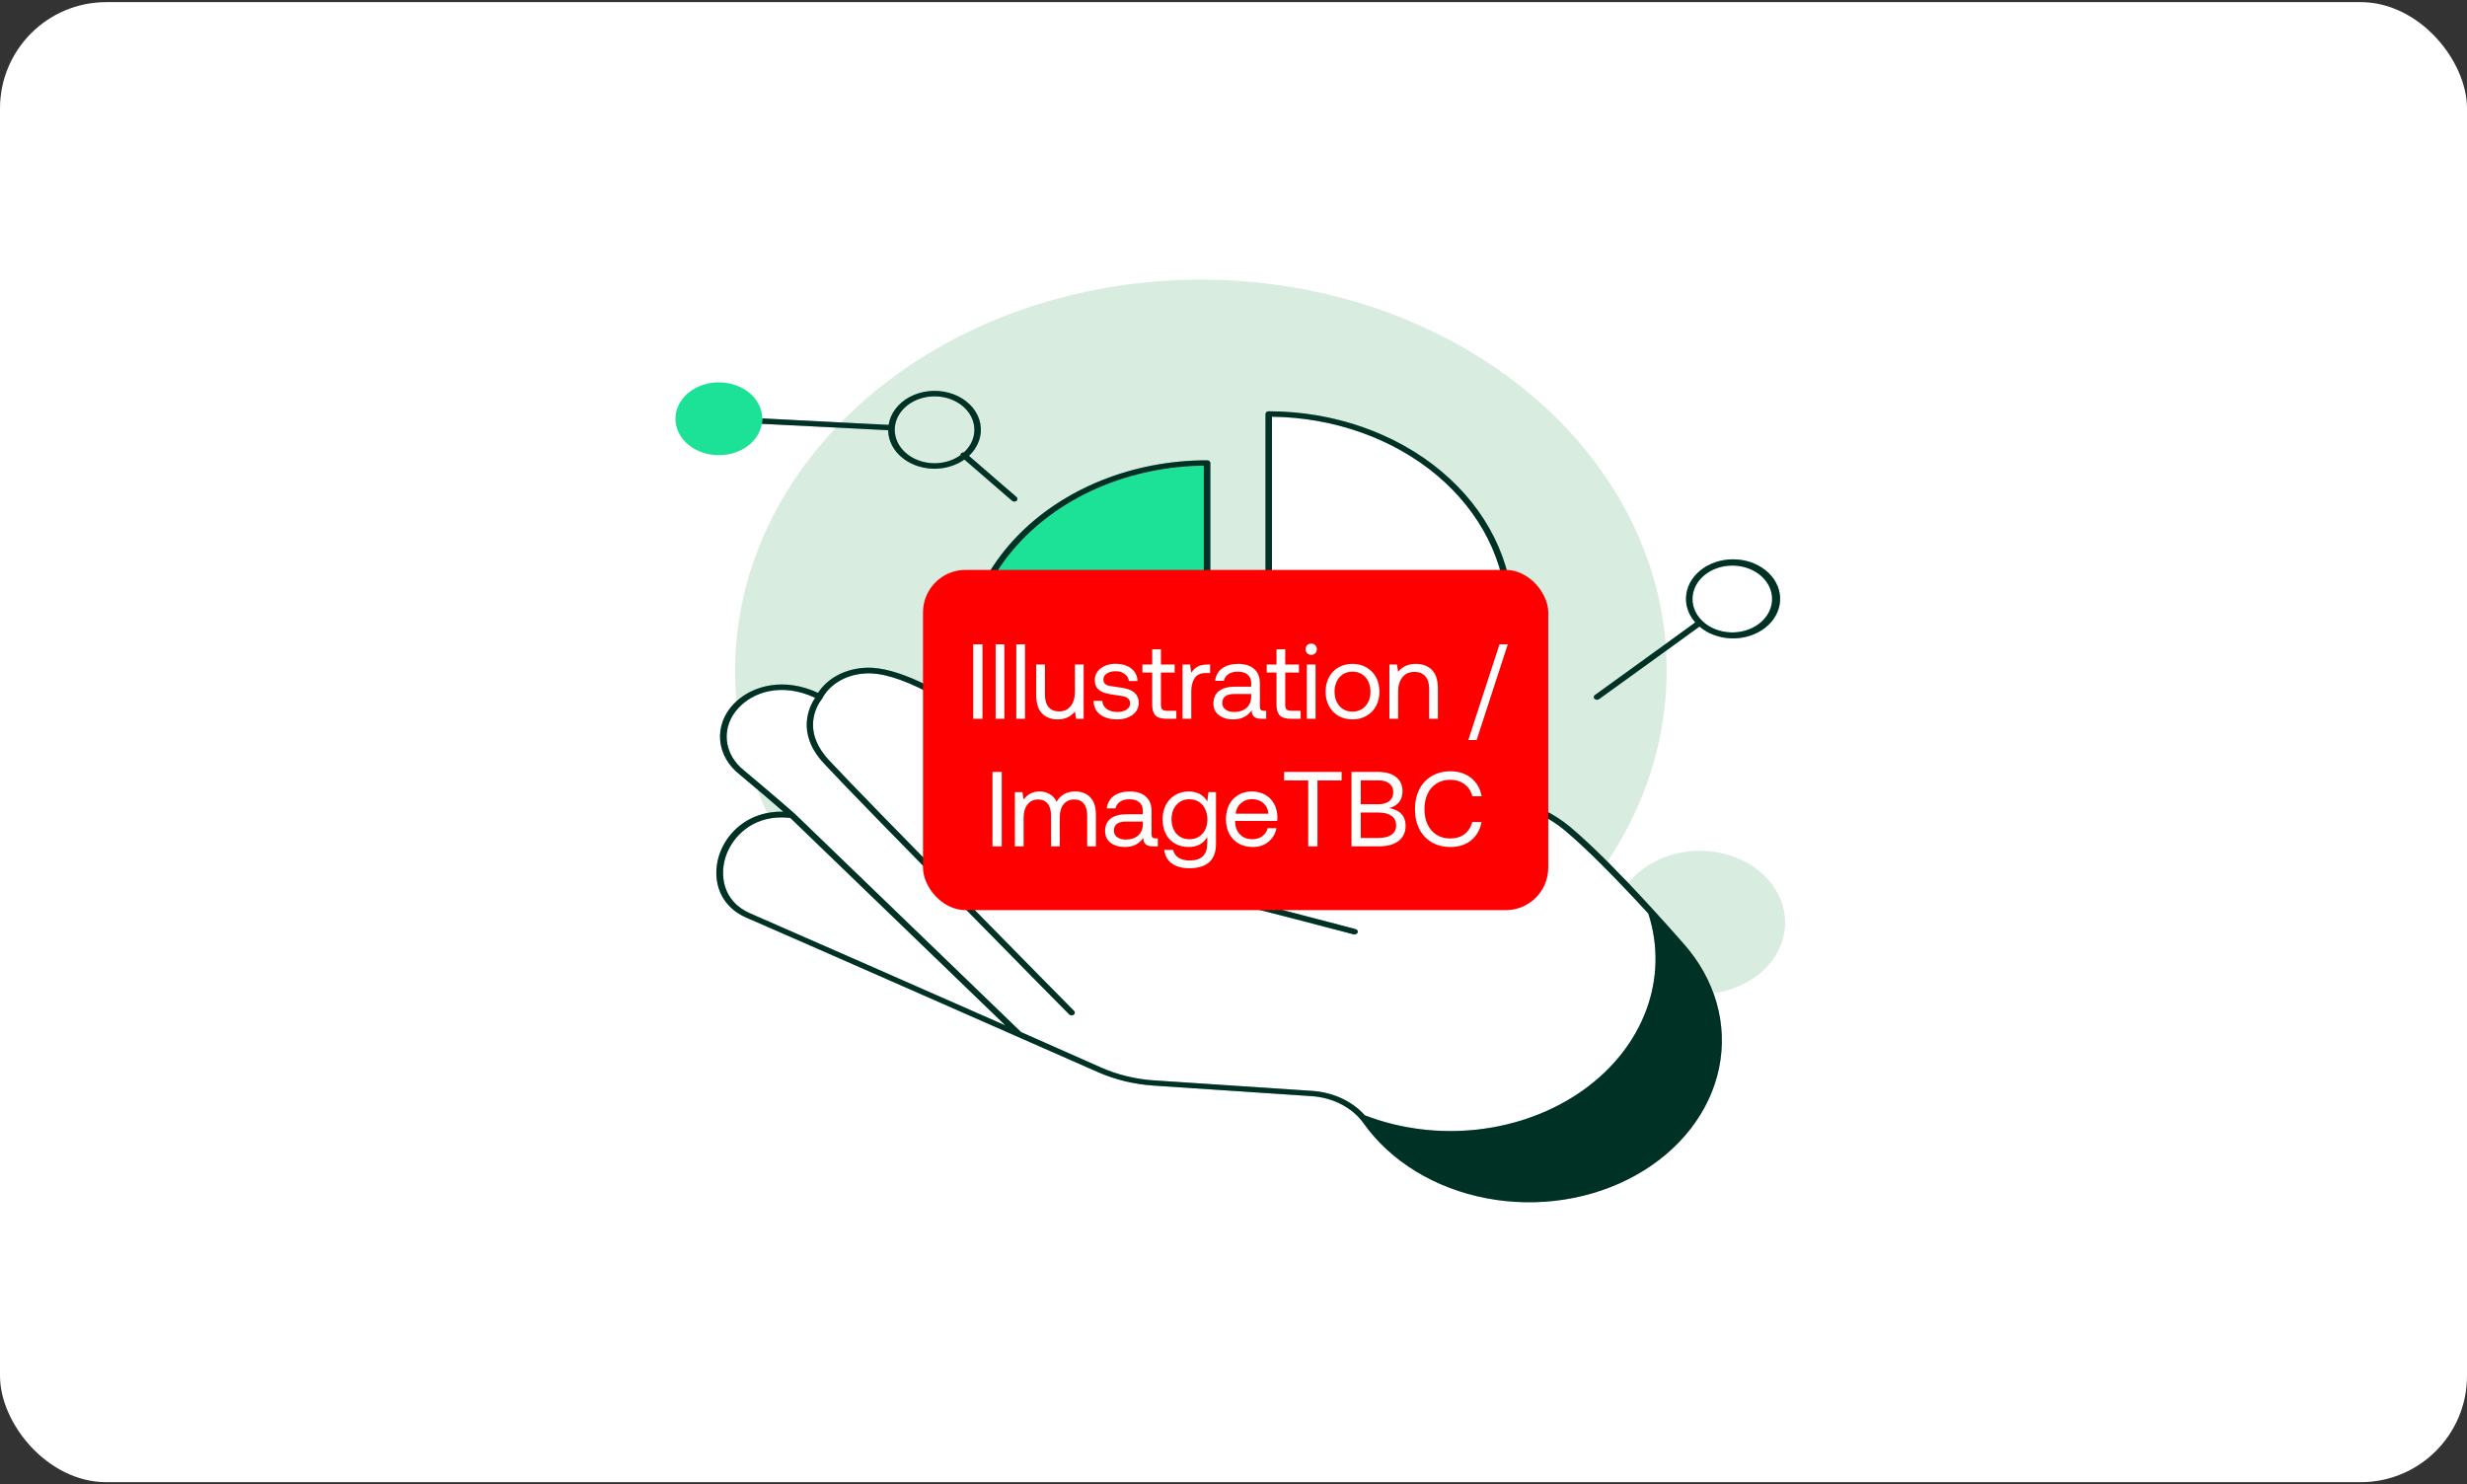 <?xml version="1.0" encoding="UTF-8"?> <svg xmlns="http://www.w3.org/2000/svg" width="580" height="349" viewBox="0 0 580 349" fill="none"><rect x="0" y="0" width="580" height="349" fill="#333333" stroke="none"/><rect y="0.5" width="580" height="348" rx="25" fill="white"></rect><path d="M419.688 216.907C419.692 213.277 418.3 209.743 415.72 206.831C413.139 203.918 409.509 201.783 405.367 200.743C401.226 199.703 396.795 199.813 392.734 201.058C388.674 202.302 385.2 204.614 382.83 207.65C386.747 211.766 391.105 216.531 395.903 221.946C399 225.443 401.36 229.36 402.881 233.526C407.573 232.877 411.837 230.849 414.915 227.806C417.993 224.762 419.684 220.9 419.688 216.907Z" fill="#D8ECE0"></path><path d="M210.752 103.374C211.208 104.623 212.028 105.757 213.137 106.673C214.246 107.589 215.61 108.259 217.105 108.622C218.6 108.984 220.179 109.028 221.699 108.749C223.219 108.47 224.633 107.877 225.812 107.024C225.802 106.933 225.816 106.841 225.854 106.755C225.891 106.668 225.952 106.59 226.03 106.526C226.11 106.464 226.206 106.416 226.31 106.388C226.414 106.359 226.524 106.35 226.633 106.36C227.161 105.871 227.616 105.328 227.985 104.745C228.702 103.602 229.073 102.329 229.065 101.038C229.057 99.747 228.67 98.478 227.938 97.342C227.207 96.206 226.154 95.239 224.872 94.526C223.59 93.813 222.118 93.377 220.588 93.255C219.057 93.133 217.514 93.33 216.095 93.828C214.676 94.326 213.426 95.109 212.454 96.11C211.481 97.11 210.818 98.296 210.521 99.563C210.224 100.83 210.303 102.139 210.752 103.374Z" fill="#D8ECE0"></path><path d="M192.344 162.944C193.386 161.321 194.887 159.939 196.715 158.918C198.544 157.898 200.643 157.271 202.828 157.092C209.286 156.411 218.521 160.848 227.663 166.777C225.831 159.733 225.904 152.433 227.875 145.416C229.847 138.398 233.667 131.841 239.055 126.227C244.444 120.613 251.262 116.085 259.01 112.976C266.757 109.868 275.236 108.257 283.823 108.264C283.922 108.264 284.021 108.281 284.113 108.313C284.205 108.345 284.289 108.392 284.359 108.451C284.43 108.51 284.486 108.58 284.524 108.658C284.562 108.735 284.582 108.818 284.582 108.902V155.878H340.523C340.725 155.878 340.918 155.945 341.06 156.065C341.203 156.185 341.283 156.347 341.283 156.516C341.294 167.353 336.936 177.875 328.917 186.366C330.924 186.139 333.077 185.947 335.303 185.842C349.863 185.152 361.604 188.148 369.154 194.48C371.661 196.593 374.594 199.318 377.912 202.619C387.959 187.504 392.734 170.319 391.692 153.031L375.967 164.385C375.825 164.48 375.649 164.532 375.468 164.533C375.314 164.531 375.164 164.49 375.039 164.416C374.914 164.341 374.818 164.236 374.765 164.115C374.712 163.994 374.704 163.862 374.742 163.737C374.781 163.612 374.863 163.5 374.979 163.415L391.619 151.389C390.109 133.019 382.068 115.453 368.536 100.963C355.005 86.474 336.606 75.728 315.721 70.117C294.836 64.506 272.427 64.288 251.393 69.492C230.359 74.696 211.669 85.081 197.742 99.304L208.984 99.871C209.144 98.791 209.535 97.743 210.139 96.78C210.808 95.719 211.72 94.779 212.823 94.014C213.925 93.25 215.196 92.675 216.563 92.322C217.93 91.97 219.366 91.847 220.79 91.961C222.213 92.075 223.597 92.423 224.86 92.985C226.123 93.548 227.242 94.314 228.153 95.239C229.063 96.165 229.749 97.232 230.168 98.38C230.588 99.528 230.734 100.734 230.598 101.93C230.463 103.125 230.048 104.286 229.379 105.347C228.968 106 228.462 106.608 227.871 107.155L239.072 116.849C239.202 116.968 239.274 117.124 239.274 117.286C239.274 117.447 239.202 117.603 239.072 117.722C238.929 117.838 238.739 117.903 238.541 117.906C238.438 117.905 238.336 117.886 238.241 117.852C238.147 117.817 238.061 117.767 237.99 117.705L226.799 108.028C224.824 109.416 222.333 110.179 219.759 110.186C217.984 110.186 216.236 109.817 214.673 109.111C212.941 108.34 211.49 107.191 210.472 105.784C209.454 104.378 208.908 102.766 208.891 101.12L196.588 100.492C179.344 118.713 170.973 141.75 173.167 164.952C177.233 161.171 184.44 159.276 192.344 162.944ZM297.519 97.339C297.519 97.17 297.599 97.007 297.742 96.888C297.884 96.768 298.077 96.701 298.279 96.701C313.515 96.713 328.123 101.8 338.897 110.846C349.672 119.892 355.733 132.159 355.749 144.953C355.749 145.122 355.669 145.284 355.527 145.404C355.384 145.523 355.191 145.59 354.99 145.59H298.279C298.077 145.59 297.884 145.523 297.742 145.404C297.599 145.284 297.519 145.122 297.519 144.953V97.339Z" fill="#D8ECE0"></path><path d="M177.982 185.528C178.71 187.443 179.514 189.339 180.395 191.213C181.657 190.96 182.955 190.851 184.253 190.89C182.849 189.711 180.603 187.781 177.982 185.528Z" fill="#D8ECE0"></path><path d="M229.565 168.035C242.888 176.969 255.565 188.558 258.841 191.615C260.589 188.995 266.891 181.799 281.794 183.502C297.498 185.301 313.577 188.375 315.563 188.742C319.214 187.825 322.936 187.119 326.701 186.628C334.981 178.344 339.59 167.907 339.743 157.092H283.801C283.6 157.092 283.407 157.025 283.265 156.906C283.122 156.786 283.042 156.624 283.042 156.455V109.504C274.59 109.601 266.274 111.305 258.719 114.487C251.164 117.67 244.565 122.248 239.419 127.879C234.273 133.51 230.713 140.047 229.006 146.999C227.3 153.951 227.491 161.137 229.565 168.018V168.035Z" fill="#1BE296"></path><path d="M299.037 97.976V144.315H354.22C354.005 132.082 348.122 120.4 337.819 111.748C327.517 103.097 313.605 98.157 299.037 97.976Z" fill="white"></path><path d="M298.278 145.591H354.989C355.191 145.591 355.384 145.523 355.526 145.404C355.668 145.284 355.748 145.122 355.748 144.953C355.732 132.159 349.671 119.892 338.897 110.846C328.122 101.8 313.514 96.713 298.278 96.701C298.076 96.701 297.883 96.769 297.741 96.888C297.599 97.008 297.519 97.17 297.519 97.339V144.953C297.519 145.037 297.538 145.12 297.576 145.197C297.615 145.274 297.67 145.345 297.741 145.404C297.811 145.463 297.895 145.51 297.987 145.542C298.079 145.574 298.178 145.591 298.278 145.591ZM299.037 97.977C313.605 98.157 327.517 103.097 337.819 111.748C348.122 120.4 354.005 132.082 354.219 144.316H299.037V97.977Z" fill="#004C3A"></path><path d="M298.278 145.591H354.989C355.191 145.591 355.384 145.523 355.526 145.404C355.668 145.284 355.748 145.122 355.748 144.953C355.732 132.159 349.671 119.892 338.897 110.846C328.122 101.8 313.514 96.713 298.278 96.701C298.076 96.701 297.883 96.769 297.741 96.888C297.599 97.008 297.519 97.17 297.519 97.339V144.953C297.519 145.037 297.538 145.12 297.576 145.197C297.615 145.274 297.67 145.345 297.741 145.404C297.811 145.463 297.895 145.51 297.987 145.542C298.079 145.574 298.178 145.591 298.278 145.591ZM299.037 97.977C313.605 98.157 327.517 103.097 337.819 111.748C348.122 120.4 354.005 132.082 354.219 144.316H299.037V97.977Z" fill="black" fill-opacity="0.2"></path><path d="M298.278 145.591H354.989C355.191 145.591 355.384 145.523 355.526 145.404C355.668 145.284 355.748 145.122 355.748 144.953C355.732 132.159 349.671 119.892 338.897 110.846C328.122 101.8 313.514 96.713 298.278 96.701C298.076 96.701 297.883 96.769 297.741 96.888C297.599 97.008 297.519 97.17 297.519 97.339V144.953C297.519 145.037 297.538 145.12 297.576 145.197C297.615 145.274 297.67 145.345 297.741 145.404C297.811 145.463 297.895 145.51 297.987 145.542C298.079 145.574 298.178 145.591 298.278 145.591ZM299.037 97.977C313.605 98.157 327.517 103.097 337.819 111.748C348.122 120.4 354.005 132.082 354.219 144.316H299.037V97.977Z" fill="black" fill-opacity="0.2"></path><path d="M176.266 214.68C183.775 217.929 213.623 231.064 236.368 241.072L185.803 192.288C185.113 192.206 184.419 192.162 183.723 192.157C176.734 192.157 172.449 196.593 170.837 200.724C168.986 205.51 169.891 211.92 176.266 214.68Z" fill="white"></path><path d="M370.288 257.692C377.932 252.806 383.664 246.113 386.748 238.473C389.831 230.833 390.125 222.593 387.593 214.811C379.543 206.025 373.033 199.493 368.062 195.353C350.517 180.62 316.176 189.886 315.833 189.982C315.7 190.012 315.561 190.012 315.428 189.982C315.251 189.982 298.216 186.602 281.586 184.742C264.957 182.882 260.027 192.323 259.746 192.925C259.254 193.982 259.037 195.115 259.11 196.248C259.184 197.381 259.546 198.487 260.172 199.493C263.625 204.898 274.545 207.353 281.076 208.863L282.231 209.125C290.634 211.056 318.496 218.4 318.776 218.479C318.966 218.531 319.123 218.643 319.215 218.792C319.306 218.941 319.324 219.114 319.265 219.274C319.218 219.403 319.123 219.516 318.994 219.596C318.865 219.676 318.708 219.719 318.548 219.719C318.472 219.728 318.395 219.728 318.319 219.719C318.038 219.64 290.239 212.304 281.835 210.383L280.681 210.121C273.911 208.584 262.596 206.016 258.841 200.121C258.155 199.017 257.745 197.808 257.634 196.566C257.523 195.324 257.714 194.076 258.196 192.899C254.692 189.633 218.957 156.734 203.076 158.402C201.017 158.565 199.044 159.178 197.355 160.18C195.665 161.182 194.318 162.539 193.446 164.114C193.451 164.134 193.451 164.155 193.446 164.175C193.44 164.21 193.422 164.244 193.394 164.271C193.155 164.551 187.757 170.917 194.891 178.681C202.411 186.864 252.091 237.238 252.611 237.745C252.728 237.874 252.783 238.036 252.763 238.198C252.744 238.36 252.653 238.51 252.508 238.618C252.37 238.713 252.197 238.765 252.019 238.766C251.907 238.766 251.797 238.745 251.696 238.704C251.595 238.663 251.506 238.604 251.436 238.531C250.937 238.024 201.225 187.633 193.695 179.432C187.133 172.297 190.409 166.035 191.72 164.096C183.608 160.306 176.983 162.935 173.738 166.428C171.7 168.583 170.704 171.303 170.949 174.047C171.193 176.791 172.661 179.356 175.059 181.231C181.424 186.532 186.779 191.213 186.831 191.266L240.069 242.679L258.851 250.949C262.722 252.664 266.969 253.695 271.331 253.98L308.543 256.478C310.978 256.641 313.342 257.24 315.479 258.234C317.615 259.228 319.474 260.595 320.929 262.242C328.874 265.317 337.665 266.518 346.36 265.717C355.056 264.915 363.327 262.141 370.288 257.692Z" fill="white"></path><path d="M382.862 207.65C381.121 205.833 379.475 204.145 377.922 202.584C374.604 199.283 371.682 196.558 369.165 194.445C361.615 188.113 349.914 185.117 335.313 185.807C333.077 185.912 330.935 186.104 328.927 186.331C336.935 177.836 341.282 167.315 341.262 156.481C341.262 156.312 341.182 156.15 341.039 156.03C340.897 155.911 340.704 155.843 340.503 155.843H284.561V108.867C284.561 108.698 284.481 108.536 284.338 108.416C284.196 108.296 284.003 108.229 283.802 108.229C275.215 108.223 266.736 109.833 258.989 112.941C251.242 116.05 244.423 120.578 239.034 126.192C233.646 131.806 229.826 138.363 227.854 145.381C225.883 152.398 225.81 159.698 227.642 166.743C218.5 160.813 209.265 156.376 202.807 157.057C200.622 157.236 198.523 157.863 196.695 158.884C194.866 159.904 193.365 161.286 192.323 162.909C184.419 159.241 177.212 161.162 173.146 164.882C172.886 165.109 172.646 165.354 172.418 165.598C170.157 168 169.051 171.026 169.318 174.079C169.586 177.132 171.208 179.99 173.863 182.087C175.288 183.266 176.65 184.419 177.919 185.493C180.582 187.746 182.828 189.676 184.159 190.855C182.862 190.816 181.564 190.925 180.301 191.178C174.508 192.349 170.858 196.418 169.36 200.296C167.28 205.536 168.32 212.68 175.517 215.78C186.125 220.365 241.401 244.714 258.093 252.067C262.153 253.858 266.604 254.94 271.176 255.246L308.398 257.735C310.882 257.905 313.282 258.571 315.398 259.677C317.515 260.783 319.286 262.297 320.566 264.093C323.71 268.529 327.895 272.382 332.868 275.416C337.841 278.451 343.498 280.604 349.493 281.744C355.488 282.885 361.697 282.989 367.742 282.051C373.786 281.113 379.541 279.151 384.654 276.286C389.768 273.421 394.134 269.712 397.486 265.385C400.839 261.058 403.108 256.204 404.155 251.117C405.203 246.031 405.006 240.818 403.579 235.797C402.151 230.776 399.522 226.052 395.852 221.911C391.095 216.508 386.765 211.754 382.862 207.65ZM308.595 256.504L271.353 254.032C266.99 253.747 262.743 252.716 258.873 251.002L240.07 242.679L186.759 191.24C186.707 191.187 181.351 186.506 174.987 181.205C172.589 179.33 171.121 176.764 170.876 174.021C170.632 171.277 171.628 168.556 173.666 166.402C176.911 162.909 183.535 160.289 191.647 164.07C190.337 166.009 187.061 172.271 193.623 179.406C201.153 187.606 250.823 237.998 251.364 238.504C251.434 238.578 251.523 238.637 251.624 238.678C251.724 238.719 251.835 238.74 251.947 238.74C252.125 238.739 252.297 238.687 252.435 238.592C252.58 238.484 252.672 238.334 252.691 238.172C252.71 238.01 252.656 237.848 252.539 237.718C252.03 237.212 202.338 186.838 194.819 178.655C187.685 170.891 193.082 164.524 193.322 164.245C193.349 164.218 193.367 164.184 193.373 164.149C193.378 164.129 193.378 164.108 193.373 164.088C194.245 162.512 195.593 161.156 197.283 160.154C198.972 159.152 200.945 158.539 203.004 158.376C218.916 156.708 254.651 189.606 258.124 192.873C257.642 194.05 257.451 195.298 257.561 196.54C257.672 197.781 258.083 198.991 258.769 200.095C262.534 205.99 273.849 208.558 280.609 210.095L281.763 210.357C290.083 212.278 317.966 219.614 318.247 219.693C318.323 219.701 318.399 219.701 318.475 219.693C318.636 219.693 318.792 219.65 318.921 219.57C319.051 219.489 319.146 219.376 319.193 219.247C319.252 219.088 319.234 218.915 319.142 218.766C319.051 218.617 318.894 218.505 318.704 218.453C318.423 218.374 290.562 211.029 282.158 209.099L281.004 208.837C274.473 207.353 263.553 204.872 260.1 199.466C259.474 198.461 259.111 197.354 259.038 196.221C258.964 195.089 259.181 193.955 259.673 192.899C259.965 192.296 264.946 182.812 281.513 184.716C298.081 186.62 315.178 189.956 315.355 189.956C315.488 189.986 315.628 189.986 315.761 189.956C316.104 189.86 350.445 180.594 367.99 195.327C372.919 199.466 379.43 205.999 387.521 214.785C389.938 222.217 389.78 230.074 387.065 237.434C384.35 244.793 379.191 251.349 372.194 256.332C365.196 261.315 356.65 264.518 347.561 265.565C338.471 266.612 329.214 265.459 320.878 262.242C319.427 260.607 317.579 259.25 315.456 258.261C313.333 257.272 310.984 256.673 308.564 256.504H308.595ZM170.847 200.759C172.459 196.628 176.744 192.191 183.733 192.191C184.429 192.197 185.123 192.241 185.813 192.323L236.378 241.107C213.633 231.099 183.785 217.964 176.276 214.715C169.89 211.92 168.986 205.51 170.847 200.759ZM283.022 109.504V156.481C283.022 156.65 283.102 156.812 283.244 156.932C283.386 157.051 283.58 157.118 283.781 157.118H339.723C339.561 167.913 334.961 178.329 326.702 186.602C322.936 187.093 319.214 187.799 315.563 188.716C313.577 188.331 297.498 185.222 281.794 183.476C266.891 181.729 260.589 189.013 258.842 191.589C255.597 188.576 242.888 176.987 229.566 168.009C227.491 161.128 227.3 153.942 229.007 146.99C230.713 140.038 234.273 133.501 239.419 127.87C244.566 122.24 251.164 117.661 258.719 114.479C266.275 111.296 274.591 109.592 283.043 109.496L283.022 109.504Z" fill="#004C3A"></path><path d="M382.862 207.65C381.121 205.833 379.475 204.145 377.922 202.584C374.604 199.283 371.682 196.558 369.165 194.445C361.615 188.113 349.914 185.117 335.313 185.807C333.077 185.912 330.935 186.104 328.927 186.331C336.935 177.836 341.282 167.315 341.262 156.481C341.262 156.312 341.182 156.15 341.039 156.03C340.897 155.911 340.704 155.843 340.503 155.843H284.561V108.867C284.561 108.698 284.481 108.536 284.338 108.416C284.196 108.296 284.003 108.229 283.802 108.229C275.215 108.223 266.736 109.833 258.989 112.941C251.242 116.05 244.423 120.578 239.034 126.192C233.646 131.806 229.826 138.363 227.854 145.381C225.883 152.398 225.81 159.698 227.642 166.743C218.5 160.813 209.265 156.376 202.807 157.057C200.622 157.236 198.523 157.863 196.695 158.884C194.866 159.904 193.365 161.286 192.323 162.909C184.419 159.241 177.212 161.162 173.146 164.882C172.886 165.109 172.646 165.354 172.418 165.598C170.157 168 169.051 171.026 169.318 174.079C169.586 177.132 171.208 179.99 173.863 182.087C175.288 183.266 176.65 184.419 177.919 185.493C180.582 187.746 182.828 189.676 184.159 190.855C182.862 190.816 181.564 190.925 180.301 191.178C174.508 192.349 170.858 196.418 169.36 200.296C167.28 205.536 168.32 212.68 175.517 215.78C186.125 220.365 241.401 244.714 258.093 252.067C262.153 253.858 266.604 254.94 271.176 255.246L308.398 257.735C310.882 257.905 313.282 258.571 315.398 259.677C317.515 260.783 319.286 262.297 320.566 264.093C323.71 268.529 327.895 272.382 332.868 275.416C337.841 278.451 343.498 280.604 349.493 281.744C355.488 282.885 361.697 282.989 367.742 282.051C373.786 281.113 379.541 279.151 384.654 276.286C389.768 273.421 394.134 269.712 397.486 265.385C400.839 261.058 403.108 256.204 404.155 251.117C405.203 246.031 405.006 240.818 403.579 235.797C402.151 230.776 399.522 226.052 395.852 221.911C391.095 216.508 386.765 211.754 382.862 207.65ZM308.595 256.504L271.353 254.032C266.99 253.747 262.743 252.716 258.873 251.002L240.07 242.679L186.759 191.24C186.707 191.187 181.351 186.506 174.987 181.205C172.589 179.33 171.121 176.764 170.876 174.021C170.632 171.277 171.628 168.556 173.666 166.402C176.911 162.909 183.535 160.289 191.647 164.07C190.337 166.009 187.061 172.271 193.623 179.406C201.153 187.606 250.823 237.998 251.364 238.504C251.434 238.578 251.523 238.637 251.624 238.678C251.724 238.719 251.835 238.74 251.947 238.74C252.125 238.739 252.297 238.687 252.435 238.592C252.58 238.484 252.672 238.334 252.691 238.172C252.71 238.01 252.656 237.848 252.539 237.718C252.03 237.212 202.338 186.838 194.819 178.655C187.685 170.891 193.082 164.524 193.322 164.245C193.349 164.218 193.367 164.184 193.373 164.149C193.378 164.129 193.378 164.108 193.373 164.088C194.245 162.512 195.593 161.156 197.283 160.154C198.972 159.152 200.945 158.539 203.004 158.376C218.916 156.708 254.651 189.606 258.124 192.873C257.642 194.05 257.451 195.298 257.561 196.54C257.672 197.781 258.083 198.991 258.769 200.095C262.534 205.99 273.849 208.558 280.609 210.095L281.763 210.357C290.083 212.278 317.966 219.614 318.247 219.693C318.323 219.701 318.399 219.701 318.475 219.693C318.636 219.693 318.792 219.65 318.921 219.57C319.051 219.489 319.146 219.376 319.193 219.247C319.252 219.088 319.234 218.915 319.142 218.766C319.051 218.617 318.894 218.505 318.704 218.453C318.423 218.374 290.562 211.029 282.158 209.099L281.004 208.837C274.473 207.353 263.553 204.872 260.1 199.466C259.474 198.461 259.111 197.354 259.038 196.221C258.964 195.089 259.181 193.955 259.673 192.899C259.965 192.296 264.946 182.812 281.513 184.716C298.081 186.62 315.178 189.956 315.355 189.956C315.488 189.986 315.628 189.986 315.761 189.956C316.104 189.86 350.445 180.594 367.99 195.327C372.919 199.466 379.43 205.999 387.521 214.785C389.938 222.217 389.78 230.074 387.065 237.434C384.35 244.793 379.191 251.349 372.194 256.332C365.196 261.315 356.65 264.518 347.561 265.565C338.471 266.612 329.214 265.459 320.878 262.242C319.427 260.607 317.579 259.25 315.456 258.261C313.333 257.272 310.984 256.673 308.564 256.504H308.595ZM170.847 200.759C172.459 196.628 176.744 192.191 183.733 192.191C184.429 192.197 185.123 192.241 185.813 192.323L236.378 241.107C213.633 231.099 183.785 217.964 176.276 214.715C169.89 211.92 168.986 205.51 170.847 200.759ZM283.022 109.504V156.481C283.022 156.65 283.102 156.812 283.244 156.932C283.386 157.051 283.58 157.118 283.781 157.118H339.723C339.561 167.913 334.961 178.329 326.702 186.602C322.936 187.093 319.214 187.799 315.563 188.716C313.577 188.331 297.498 185.222 281.794 183.476C266.891 181.729 260.589 189.013 258.842 191.589C255.597 188.576 242.888 176.987 229.566 168.009C227.491 161.128 227.3 153.942 229.007 146.99C230.713 140.038 234.273 133.501 239.419 127.87C244.566 122.24 251.164 117.661 258.719 114.479C266.275 111.296 274.591 109.592 283.043 109.496L283.022 109.504Z" fill="black" fill-opacity="0.2"></path><path d="M382.862 207.65C381.121 205.833 379.475 204.145 377.922 202.584C374.604 199.283 371.682 196.558 369.165 194.445C361.615 188.113 349.914 185.117 335.313 185.807C333.077 185.912 330.935 186.104 328.927 186.331C336.935 177.836 341.282 167.315 341.262 156.481C341.262 156.312 341.182 156.15 341.039 156.03C340.897 155.911 340.704 155.843 340.503 155.843H284.561V108.867C284.561 108.698 284.481 108.536 284.338 108.416C284.196 108.296 284.003 108.229 283.802 108.229C275.215 108.223 266.736 109.833 258.989 112.941C251.242 116.05 244.423 120.578 239.034 126.192C233.646 131.806 229.826 138.363 227.854 145.381C225.883 152.398 225.81 159.698 227.642 166.743C218.5 160.813 209.265 156.376 202.807 157.057C200.622 157.236 198.523 157.863 196.695 158.884C194.866 159.904 193.365 161.286 192.323 162.909C184.419 159.241 177.212 161.162 173.146 164.882C172.886 165.109 172.646 165.354 172.418 165.598C170.157 168 169.051 171.026 169.318 174.079C169.586 177.132 171.208 179.99 173.863 182.087C175.288 183.266 176.65 184.419 177.919 185.493C180.582 187.746 182.828 189.676 184.159 190.855C182.862 190.816 181.564 190.925 180.301 191.178C174.508 192.349 170.858 196.418 169.36 200.296C167.28 205.536 168.32 212.68 175.517 215.78C186.125 220.365 241.401 244.714 258.093 252.067C262.153 253.858 266.604 254.94 271.176 255.246L308.398 257.735C310.882 257.905 313.282 258.571 315.398 259.677C317.515 260.783 319.286 262.297 320.566 264.093C323.71 268.529 327.895 272.382 332.868 275.416C337.841 278.451 343.498 280.604 349.493 281.744C355.488 282.885 361.697 282.989 367.742 282.051C373.786 281.113 379.541 279.151 384.654 276.286C389.768 273.421 394.134 269.712 397.486 265.385C400.839 261.058 403.108 256.204 404.155 251.117C405.203 246.031 405.006 240.818 403.579 235.797C402.151 230.776 399.522 226.052 395.852 221.911C391.095 216.508 386.765 211.754 382.862 207.65ZM308.595 256.504L271.353 254.032C266.99 253.747 262.743 252.716 258.873 251.002L240.07 242.679L186.759 191.24C186.707 191.187 181.351 186.506 174.987 181.205C172.589 179.33 171.121 176.764 170.876 174.021C170.632 171.277 171.628 168.556 173.666 166.402C176.911 162.909 183.535 160.289 191.647 164.07C190.337 166.009 187.061 172.271 193.623 179.406C201.153 187.606 250.823 237.998 251.364 238.504C251.434 238.578 251.523 238.637 251.624 238.678C251.724 238.719 251.835 238.74 251.947 238.74C252.125 238.739 252.297 238.687 252.435 238.592C252.58 238.484 252.672 238.334 252.691 238.172C252.71 238.01 252.656 237.848 252.539 237.718C252.03 237.212 202.338 186.838 194.819 178.655C187.685 170.891 193.082 164.524 193.322 164.245C193.349 164.218 193.367 164.184 193.373 164.149C193.378 164.129 193.378 164.108 193.373 164.088C194.245 162.512 195.593 161.156 197.283 160.154C198.972 159.152 200.945 158.539 203.004 158.376C218.916 156.708 254.651 189.606 258.124 192.873C257.642 194.05 257.451 195.298 257.561 196.54C257.672 197.781 258.083 198.991 258.769 200.095C262.534 205.99 273.849 208.558 280.609 210.095L281.763 210.357C290.083 212.278 317.966 219.614 318.247 219.693C318.323 219.701 318.399 219.701 318.475 219.693C318.636 219.693 318.792 219.65 318.921 219.57C319.051 219.489 319.146 219.376 319.193 219.247C319.252 219.088 319.234 218.915 319.142 218.766C319.051 218.617 318.894 218.505 318.704 218.453C318.423 218.374 290.562 211.029 282.158 209.099L281.004 208.837C274.473 207.353 263.553 204.872 260.1 199.466C259.474 198.461 259.111 197.354 259.038 196.221C258.964 195.089 259.181 193.955 259.673 192.899C259.965 192.296 264.946 182.812 281.513 184.716C298.081 186.62 315.178 189.956 315.355 189.956C315.488 189.986 315.628 189.986 315.761 189.956C316.104 189.86 350.445 180.594 367.99 195.327C372.919 199.466 379.43 205.999 387.521 214.785C389.938 222.217 389.78 230.074 387.065 237.434C384.35 244.793 379.191 251.349 372.194 256.332C365.196 261.315 356.65 264.518 347.561 265.565C338.471 266.612 329.214 265.459 320.878 262.242C319.427 260.607 317.579 259.25 315.456 258.261C313.333 257.272 310.984 256.673 308.564 256.504H308.595ZM170.847 200.759C172.459 196.628 176.744 192.191 183.733 192.191C184.429 192.197 185.123 192.241 185.813 192.323L236.378 241.107C213.633 231.099 183.785 217.964 176.276 214.715C169.89 211.92 168.986 205.51 170.847 200.759ZM283.022 109.504V156.481C283.022 156.65 283.102 156.812 283.244 156.932C283.386 157.051 283.58 157.118 283.781 157.118H339.723C339.561 167.913 334.961 178.329 326.702 186.602C322.936 187.093 319.214 187.799 315.563 188.716C313.577 188.331 297.498 185.222 281.794 183.476C266.891 181.729 260.589 189.013 258.842 191.589C255.597 188.576 242.888 176.987 229.566 168.009C227.491 161.128 227.3 153.942 229.007 146.99C230.713 140.038 234.273 133.501 239.419 127.87C244.566 122.24 251.164 117.661 258.719 114.479C266.275 111.296 274.591 109.592 283.043 109.496L283.022 109.504Z" fill="black" fill-opacity="0.2"></path><path d="M374.874 164.315C374.946 164.383 375.034 164.438 375.132 164.476C375.231 164.514 375.338 164.533 375.447 164.533C375.628 164.532 375.804 164.48 375.946 164.385L391.671 153.031L399.554 147.32C401.564 149.038 404.292 150.034 407.16 150.096C410.028 150.159 412.812 149.284 414.927 147.655C417.041 146.027 418.319 143.772 418.492 141.367C418.665 138.963 417.719 136.595 415.854 134.765C413.988 132.935 411.349 131.784 408.493 131.556C405.637 131.329 402.787 132.041 400.545 133.544C398.302 135.047 396.842 137.222 396.473 139.611C396.104 142 396.854 144.417 398.566 146.35L391.567 151.424L374.927 163.45C374.79 163.562 374.709 163.714 374.699 163.874C374.69 164.034 374.752 164.192 374.874 164.315ZM407.271 132.98C409.122 132.98 410.932 133.441 412.471 134.304C414.01 135.168 415.21 136.395 415.918 137.832C416.627 139.268 416.812 140.848 416.451 142.373C416.089 143.898 415.198 145.298 413.889 146.397C412.58 147.497 410.912 148.245 409.096 148.549C407.281 148.852 405.399 148.696 403.689 148.101C401.978 147.506 400.517 146.499 399.488 145.206C398.46 143.914 397.911 142.394 397.911 140.84C397.911 138.755 398.897 136.756 400.652 135.282C402.407 133.808 404.788 132.98 407.271 132.98Z" fill="#004C3A"></path><path d="M374.874 164.315C374.946 164.383 375.034 164.438 375.132 164.476C375.231 164.514 375.338 164.533 375.447 164.533C375.628 164.532 375.804 164.48 375.946 164.385L391.671 153.031L399.554 147.32C401.564 149.038 404.292 150.034 407.16 150.096C410.028 150.159 412.812 149.284 414.927 147.655C417.041 146.027 418.319 143.772 418.492 141.367C418.665 138.963 417.719 136.595 415.854 134.765C413.988 132.935 411.349 131.784 408.493 131.556C405.637 131.329 402.787 132.041 400.545 133.544C398.302 135.047 396.842 137.222 396.473 139.611C396.104 142 396.854 144.417 398.566 146.35L391.567 151.424L374.927 163.45C374.79 163.562 374.709 163.714 374.699 163.874C374.69 164.034 374.752 164.192 374.874 164.315ZM407.271 132.98C409.122 132.98 410.932 133.441 412.471 134.304C414.01 135.168 415.21 136.395 415.918 137.832C416.627 139.268 416.812 140.848 416.451 142.373C416.089 143.898 415.198 145.298 413.889 146.397C412.58 147.497 410.912 148.245 409.096 148.549C407.281 148.852 405.399 148.696 403.689 148.101C401.978 147.506 400.517 146.499 399.488 145.206C398.46 143.914 397.911 142.394 397.911 140.84C397.911 138.755 398.897 136.756 400.652 135.282C402.407 133.808 404.788 132.98 407.271 132.98Z" fill="black" fill-opacity="0.2"></path><path d="M374.874 164.315C374.946 164.383 375.034 164.438 375.132 164.476C375.231 164.514 375.338 164.533 375.447 164.533C375.628 164.532 375.804 164.48 375.946 164.385L391.671 153.031L399.554 147.32C401.564 149.038 404.292 150.034 407.16 150.096C410.028 150.159 412.812 149.284 414.927 147.655C417.041 146.027 418.319 143.772 418.492 141.367C418.665 138.963 417.719 136.595 415.854 134.765C413.988 132.935 411.349 131.784 408.493 131.556C405.637 131.329 402.787 132.041 400.545 133.544C398.302 135.047 396.842 137.222 396.473 139.611C396.104 142 396.854 144.417 398.566 146.35L391.567 151.424L374.927 163.45C374.79 163.562 374.709 163.714 374.699 163.874C374.69 164.034 374.752 164.192 374.874 164.315ZM407.271 132.98C409.122 132.98 410.932 133.441 412.471 134.304C414.01 135.168 415.21 136.395 415.918 137.832C416.627 139.268 416.812 140.848 416.451 142.373C416.089 143.898 415.198 145.298 413.889 146.397C412.58 147.497 410.912 148.245 409.096 148.549C407.281 148.852 405.399 148.696 403.689 148.101C401.978 147.506 400.517 146.499 399.488 145.206C398.46 143.914 397.911 142.394 397.911 140.84C397.911 138.755 398.897 136.756 400.652 135.282C402.407 133.808 404.788 132.98 407.271 132.98Z" fill="black" fill-opacity="0.2"></path><path d="M214.611 109.138C216.174 109.844 217.921 110.213 219.696 110.212C222.271 110.205 224.762 109.442 226.737 108.055L237.927 117.731C237.999 117.794 238.084 117.843 238.179 117.878C238.273 117.912 238.375 117.931 238.478 117.932C238.677 117.93 238.866 117.864 239.009 117.749C239.139 117.629 239.211 117.474 239.211 117.312C239.211 117.15 239.139 116.994 239.009 116.875L227.808 107.181C228.399 106.634 228.905 106.027 229.316 105.373C230.073 104.191 230.51 102.883 230.597 101.543C230.684 100.203 230.419 98.863 229.82 97.619C229.221 96.374 228.303 95.256 227.131 94.343C225.96 93.43 224.563 92.745 223.04 92.336C221.518 91.927 219.907 91.805 218.322 91.978C216.737 92.15 215.217 92.614 213.869 93.336C212.522 94.058 211.38 95.02 210.525 96.154C209.67 97.288 209.122 98.566 208.922 99.898L197.679 99.33L179.198 98.378C179.204 98.804 179.172 99.231 179.105 99.653L196.514 100.526L208.818 101.155C208.838 102.801 209.386 104.411 210.406 105.816C211.426 107.221 212.879 108.368 214.611 109.138ZM224.095 94.108C225.183 94.591 226.147 95.249 226.932 96.046C227.716 96.842 228.306 97.76 228.667 98.749C229.029 99.737 229.154 100.775 229.037 101.804C228.92 102.833 228.563 103.832 227.985 104.745C227.616 105.328 227.161 105.871 226.633 106.36C226.524 106.35 226.414 106.359 226.31 106.388C226.206 106.416 226.11 106.464 226.03 106.526C225.952 106.59 225.891 106.668 225.854 106.755C225.816 106.841 225.802 106.933 225.812 107.024C224.519 107.954 222.95 108.57 221.272 108.807C219.594 109.044 217.87 108.892 216.287 108.368C214.704 107.844 213.321 106.967 212.287 105.833C211.253 104.698 210.607 103.348 210.418 101.927C210.23 100.507 210.505 99.071 211.216 97.772C211.927 96.474 213.046 95.363 214.452 94.559C215.859 93.755 217.5 93.288 219.199 93.208C220.898 93.129 222.591 93.439 224.095 94.108Z" fill="#004C3A"></path><path d="M214.611 109.138C216.174 109.844 217.921 110.213 219.696 110.212C222.271 110.205 224.762 109.442 226.737 108.055L237.927 117.731C237.999 117.794 238.084 117.843 238.179 117.878C238.273 117.912 238.375 117.931 238.478 117.932C238.677 117.93 238.866 117.864 239.009 117.749C239.139 117.629 239.211 117.474 239.211 117.312C239.211 117.15 239.139 116.994 239.009 116.875L227.808 107.181C228.399 106.634 228.905 106.027 229.316 105.373C230.073 104.191 230.51 102.883 230.597 101.543C230.684 100.203 230.419 98.863 229.82 97.619C229.221 96.374 228.303 95.256 227.131 94.343C225.96 93.43 224.563 92.745 223.04 92.336C221.518 91.927 219.907 91.805 218.322 91.978C216.737 92.15 215.217 92.614 213.869 93.336C212.522 94.058 211.38 95.02 210.525 96.154C209.67 97.288 209.122 98.566 208.922 99.898L197.679 99.33L179.198 98.378C179.204 98.804 179.172 99.231 179.105 99.653L196.514 100.526L208.818 101.155C208.838 102.801 209.386 104.411 210.406 105.816C211.426 107.221 212.879 108.368 214.611 109.138ZM224.095 94.108C225.183 94.591 226.147 95.249 226.932 96.046C227.716 96.842 228.306 97.76 228.667 98.749C229.029 99.737 229.154 100.775 229.037 101.804C228.92 102.833 228.563 103.832 227.985 104.745C227.616 105.328 227.161 105.871 226.633 106.36C226.524 106.35 226.414 106.359 226.31 106.388C226.206 106.416 226.11 106.464 226.03 106.526C225.952 106.59 225.891 106.668 225.854 106.755C225.816 106.841 225.802 106.933 225.812 107.024C224.519 107.954 222.95 108.57 221.272 108.807C219.594 109.044 217.87 108.892 216.287 108.368C214.704 107.844 213.321 106.967 212.287 105.833C211.253 104.698 210.607 103.348 210.418 101.927C210.23 100.507 210.505 99.071 211.216 97.772C211.927 96.474 213.046 95.363 214.452 94.559C215.859 93.755 217.5 93.288 219.199 93.208C220.898 93.129 222.591 93.439 224.095 94.108Z" fill="black" fill-opacity="0.2"></path><path d="M214.611 109.138C216.174 109.844 217.921 110.213 219.696 110.212C222.271 110.205 224.762 109.442 226.737 108.055L237.927 117.731C237.999 117.794 238.084 117.843 238.179 117.878C238.273 117.912 238.375 117.931 238.478 117.932C238.677 117.93 238.866 117.864 239.009 117.749C239.139 117.629 239.211 117.474 239.211 117.312C239.211 117.15 239.139 116.994 239.009 116.875L227.808 107.181C228.399 106.634 228.905 106.027 229.316 105.373C230.073 104.191 230.51 102.883 230.597 101.543C230.684 100.203 230.419 98.863 229.82 97.619C229.221 96.374 228.303 95.256 227.131 94.343C225.96 93.43 224.563 92.745 223.04 92.336C221.518 91.927 219.907 91.805 218.322 91.978C216.737 92.15 215.217 92.614 213.869 93.336C212.522 94.058 211.38 95.02 210.525 96.154C209.67 97.288 209.122 98.566 208.922 99.898L197.679 99.33L179.198 98.378C179.204 98.804 179.172 99.231 179.105 99.653L196.514 100.526L208.818 101.155C208.838 102.801 209.386 104.411 210.406 105.816C211.426 107.221 212.879 108.368 214.611 109.138ZM224.095 94.108C225.183 94.591 226.147 95.249 226.932 96.046C227.716 96.842 228.306 97.76 228.667 98.749C229.029 99.737 229.154 100.775 229.037 101.804C228.92 102.833 228.563 103.832 227.985 104.745C227.616 105.328 227.161 105.871 226.633 106.36C226.524 106.35 226.414 106.359 226.31 106.388C226.206 106.416 226.11 106.464 226.03 106.526C225.952 106.59 225.891 106.668 225.854 106.755C225.816 106.841 225.802 106.933 225.812 107.024C224.519 107.954 222.95 108.57 221.272 108.807C219.594 109.044 217.87 108.892 216.287 108.368C214.704 107.844 213.321 106.967 212.287 105.833C211.253 104.698 210.607 103.348 210.418 101.927C210.23 100.507 210.505 99.071 211.216 97.772C211.927 96.474 213.046 95.363 214.452 94.559C215.859 93.755 217.5 93.288 219.199 93.208C220.898 93.129 222.591 93.439 224.095 94.108Z" fill="black" fill-opacity="0.2"></path><path d="M179.209 98.352C179.174 96.135 178.118 94.016 176.261 92.44C174.405 90.863 171.894 89.953 169.255 89.899C166.615 89.845 164.054 90.653 162.109 92.151C160.164 93.65 158.986 95.724 158.824 97.937C158.662 100.149 159.527 102.329 161.238 104.017C162.949 105.705 165.373 106.77 168 106.989C170.627 107.208 173.253 106.563 175.325 105.19C177.398 103.817 178.756 101.823 179.115 99.627C179.182 99.204 179.214 98.778 179.209 98.352Z" fill="#1BE296"></path><rect x="217" y="134" width="147" height="80" rx="10" fill="#FF0000"></rect><path d="M228.809 151.5H230.984V169H228.809V151.5ZM234.075 151.5H236.125V169H234.075V151.5ZM238.934 151.5H240.984V169H238.934V151.5ZM254.767 156.25V169H252.992L252.717 167.3C251.75 168.533 250.392 169.15 248.642 169.15C247.125 169.15 245.909 168.683 244.992 167.75C244.075 166.817 243.617 165.35 243.617 163.35V156.25H245.667V163.225C245.667 164.542 245.95 165.55 246.517 166.25C247.1 166.933 247.925 167.275 248.992 167.275C250.159 167.275 251.067 166.858 251.717 166.025C252.384 165.192 252.717 164.058 252.717 162.625V156.25H254.767ZM259.162 164.8C259.195 165.567 259.528 166.192 260.162 166.675C260.812 167.158 261.645 167.4 262.662 167.4C263.562 167.4 264.287 167.225 264.837 166.875C265.403 166.508 265.687 166.033 265.687 165.45C265.687 164.95 265.553 164.567 265.287 164.3C265.02 164.033 264.67 163.85 264.237 163.75C263.82 163.65 263.22 163.55 262.437 163.45C261.337 163.317 260.437 163.142 259.737 162.925C259.037 162.708 258.47 162.367 258.037 161.9C257.603 161.417 257.387 160.758 257.387 159.925C257.387 159.175 257.595 158.508 258.012 157.925C258.445 157.342 259.028 156.892 259.762 156.575C260.495 156.242 261.32 156.075 262.237 156.075C263.737 156.075 264.953 156.425 265.887 157.125C266.837 157.825 267.362 158.825 267.462 160.125H265.412C265.328 159.458 265.003 158.908 264.437 158.475C263.87 158.042 263.162 157.825 262.312 157.825C261.445 157.825 260.745 158.008 260.212 158.375C259.678 158.725 259.412 159.192 259.412 159.775C259.412 160.208 259.537 160.542 259.787 160.775C260.037 161.008 260.353 161.167 260.737 161.25C261.137 161.333 261.737 161.425 262.537 161.525C263.653 161.658 264.57 161.842 265.287 162.075C266.02 162.308 266.603 162.683 267.037 163.2C267.487 163.717 267.712 164.417 267.712 165.3C267.712 166.067 267.487 166.742 267.037 167.325C266.587 167.908 265.978 168.358 265.212 168.675C264.445 168.992 263.595 169.15 262.662 169.15C260.995 169.15 259.653 168.767 258.637 168C257.637 167.233 257.128 166.167 257.112 164.8H259.162ZM270.887 158.125H268.587V156.25H270.887V152.675H272.937V156.25H276.162V158.125H272.937V165.65C272.937 166.183 273.037 166.567 273.237 166.8C273.454 167.017 273.821 167.125 274.337 167.125H276.562V169H274.212C273.012 169 272.154 168.733 271.637 168.2C271.137 167.667 270.887 166.825 270.887 165.675V158.125ZM284.496 156.25V158.25H283.471C282.254 158.25 281.379 158.658 280.846 159.475C280.329 160.292 280.071 161.3 280.071 162.5V169H278.021V156.25H279.796L280.071 158.175C280.437 157.592 280.912 157.125 281.496 156.775C282.079 156.425 282.887 156.25 283.921 156.25H284.496ZM297.685 167.125V169H296.56C295.743 169 295.16 168.833 294.81 168.5C294.46 168.167 294.277 167.675 294.26 167.025C293.277 168.442 291.852 169.15 289.985 169.15C288.568 169.15 287.427 168.817 286.56 168.15C285.71 167.483 285.285 166.575 285.285 165.425C285.285 164.142 285.718 163.158 286.585 162.475C287.468 161.792 288.743 161.45 290.41 161.45H294.16V160.575C294.16 159.742 293.877 159.092 293.31 158.625C292.76 158.158 291.985 157.925 290.985 157.925C290.102 157.925 289.368 158.125 288.785 158.525C288.218 158.908 287.868 159.425 287.735 160.075H285.685C285.835 158.825 286.385 157.85 287.335 157.15C288.302 156.45 289.552 156.1 291.085 156.1C292.718 156.1 293.977 156.5 294.86 157.3C295.76 158.083 296.21 159.217 296.21 160.7V166.2C296.21 166.817 296.493 167.125 297.06 167.125H297.685ZM294.16 163.175H290.21C288.31 163.175 287.36 163.883 287.36 165.3C287.36 165.933 287.61 166.442 288.11 166.825C288.61 167.208 289.285 167.4 290.135 167.4C291.385 167.4 292.368 167.075 293.085 166.425C293.802 165.758 294.16 164.883 294.16 163.8V163.175ZM300.111 158.125H297.811V156.25H300.111V152.675H302.161V156.25H305.386V158.125H302.161V165.65C302.161 166.183 302.261 166.567 302.461 166.8C302.678 167.017 303.044 167.125 303.561 167.125H305.786V169H303.436C302.236 169 301.378 168.733 300.861 168.2C300.361 167.667 300.111 166.825 300.111 165.675V158.125ZM308.269 151.325C308.653 151.325 308.969 151.45 309.219 151.7C309.469 151.95 309.594 152.267 309.594 152.65C309.594 153.033 309.469 153.35 309.219 153.6C308.969 153.85 308.653 153.975 308.269 153.975C307.886 153.975 307.569 153.85 307.319 153.6C307.069 153.35 306.944 153.033 306.944 152.65C306.944 152.267 307.069 151.95 307.319 151.7C307.569 151.45 307.886 151.325 308.269 151.325ZM307.244 156.25H309.294V169H307.244V156.25ZM317.978 169.15C316.744 169.15 315.644 168.875 314.678 168.325C313.728 167.775 312.986 167.008 312.453 166.025C311.919 165.042 311.653 163.908 311.653 162.625C311.653 161.342 311.919 160.208 312.453 159.225C312.986 158.242 313.728 157.475 314.678 156.925C315.644 156.375 316.744 156.1 317.978 156.1C319.211 156.1 320.303 156.375 321.253 156.925C322.219 157.475 322.969 158.242 323.503 159.225C324.036 160.208 324.303 161.342 324.303 162.625C324.303 163.908 324.036 165.042 323.503 166.025C322.969 167.008 322.219 167.775 321.253 168.325C320.303 168.875 319.211 169.15 317.978 169.15ZM317.978 167.325C318.811 167.325 319.544 167.125 320.178 166.725C320.828 166.325 321.328 165.767 321.678 165.05C322.028 164.333 322.203 163.525 322.203 162.625C322.203 161.725 322.028 160.917 321.678 160.2C321.328 159.483 320.828 158.925 320.178 158.525C319.544 158.125 318.811 157.925 317.978 157.925C317.144 157.925 316.403 158.125 315.753 158.525C315.119 158.925 314.628 159.483 314.278 160.2C313.928 160.917 313.753 161.725 313.753 162.625C313.753 163.525 313.928 164.333 314.278 165.05C314.628 165.767 315.119 166.325 315.753 166.725C316.403 167.125 317.144 167.325 317.978 167.325ZM332.903 156.1C334.453 156.1 335.695 156.567 336.628 157.5C337.578 158.433 338.053 159.9 338.053 161.9V169H336.003V162.025C336.003 160.708 335.703 159.708 335.103 159.025C334.52 158.325 333.67 157.975 332.553 157.975C331.353 157.975 330.412 158.392 329.728 159.225C329.045 160.058 328.703 161.192 328.703 162.625V169H326.653V156.25H328.428L328.703 157.975C329.67 156.725 331.07 156.1 332.903 156.1ZM345.21 174L352.535 151.5H354.485L347.16 174H345.21ZM233.338 181.5H235.513V199H233.338V181.5ZM252.829 186.1C254.262 186.1 255.421 186.55 256.304 187.45C257.204 188.35 257.654 189.75 257.654 191.65V199H255.604V191.775C255.604 190.542 255.337 189.6 254.804 188.95C254.287 188.3 253.546 187.975 252.579 187.975C251.512 187.975 250.671 188.35 250.054 189.1C249.454 189.85 249.154 190.875 249.154 192.175V199H247.104V191.775C247.104 190.542 246.837 189.6 246.304 188.95C245.771 188.3 245.012 187.975 244.029 187.975C242.996 187.975 242.171 188.375 241.554 189.175C240.954 189.958 240.654 190.992 240.654 192.275V199H238.604V186.25H240.379L240.654 188C241.571 186.733 242.812 186.1 244.379 186.1C245.296 186.1 246.104 186.308 246.804 186.725C247.521 187.125 248.054 187.725 248.404 188.525C249.321 186.908 250.796 186.1 252.829 186.1ZM272.209 197.125V199H271.084C270.267 199 269.684 198.833 269.334 198.5C268.984 198.167 268.8 197.675 268.784 197.025C267.8 198.442 266.375 199.15 264.509 199.15C263.092 199.15 261.95 198.817 261.084 198.15C260.234 197.483 259.809 196.575 259.809 195.425C259.809 194.142 260.242 193.158 261.109 192.475C261.992 191.792 263.267 191.45 264.934 191.45H268.684V190.575C268.684 189.742 268.4 189.092 267.834 188.625C267.284 188.158 266.509 187.925 265.509 187.925C264.625 187.925 263.892 188.125 263.309 188.525C262.742 188.908 262.392 189.425 262.259 190.075H260.209C260.359 188.825 260.909 187.85 261.859 187.15C262.825 186.45 264.075 186.1 265.609 186.1C267.242 186.1 268.5 186.5 269.384 187.3C270.284 188.083 270.734 189.217 270.734 190.7V196.2C270.734 196.817 271.017 197.125 271.584 197.125H272.209ZM268.684 193.175H264.734C262.834 193.175 261.884 193.883 261.884 195.3C261.884 195.933 262.134 196.442 262.634 196.825C263.134 197.208 263.809 197.4 264.659 197.4C265.909 197.4 266.892 197.075 267.609 196.425C268.325 195.758 268.684 194.883 268.684 193.8V193.175ZM285.885 186.25V198.375C285.885 202.225 283.776 204.15 279.56 204.15C277.91 204.15 276.56 203.775 275.51 203.025C274.476 202.275 273.876 201.208 273.71 199.825H275.81C275.976 200.625 276.401 201.242 277.085 201.675C277.768 202.108 278.643 202.325 279.71 202.325C282.46 202.325 283.835 200.983 283.835 198.3V196.8C282.918 198.367 281.46 199.15 279.46 199.15C278.276 199.15 277.218 198.892 276.285 198.375C275.368 197.858 274.643 197.108 274.11 196.125C273.593 195.142 273.335 193.975 273.335 192.625C273.335 191.342 273.593 190.208 274.11 189.225C274.643 188.242 275.376 187.475 276.31 186.925C277.243 186.375 278.293 186.1 279.46 186.1C280.493 186.1 281.376 186.308 282.11 186.725C282.843 187.125 283.418 187.7 283.835 188.45L284.11 186.25H285.885ZM279.66 197.325C280.476 197.325 281.201 197.133 281.835 196.75C282.485 196.35 282.985 195.8 283.335 195.1C283.685 194.383 283.86 193.575 283.86 192.675C283.86 191.758 283.685 190.942 283.335 190.225C282.985 189.492 282.485 188.925 281.835 188.525C281.201 188.125 280.476 187.925 279.66 187.925C278.393 187.925 277.368 188.367 276.585 189.25C275.818 190.117 275.435 191.242 275.435 192.625C275.435 194.008 275.818 195.142 276.585 196.025C277.368 196.892 278.393 197.325 279.66 197.325ZM288.227 192.625C288.227 191.325 288.477 190.183 288.977 189.2C289.494 188.217 290.211 187.458 291.127 186.925C292.044 186.375 293.094 186.1 294.277 186.1C295.444 186.1 296.477 186.342 297.377 186.825C298.277 187.308 298.986 188.008 299.502 188.925C300.019 189.842 300.294 190.917 300.327 192.15C300.327 192.333 300.311 192.625 300.277 193.025H290.377V193.2C290.411 194.45 290.794 195.45 291.527 196.2C292.261 196.95 293.219 197.325 294.402 197.325C295.319 197.325 296.094 197.1 296.727 196.65C297.377 196.183 297.811 195.542 298.027 194.725H300.102C299.852 196.025 299.227 197.092 298.227 197.925C297.227 198.742 296.002 199.15 294.552 199.15C293.286 199.15 292.177 198.883 291.227 198.35C290.277 197.8 289.536 197.033 289.002 196.05C288.486 195.05 288.227 193.908 288.227 192.625ZM298.202 191.325C298.102 190.242 297.694 189.4 296.977 188.8C296.277 188.2 295.386 187.9 294.302 187.9C293.336 187.9 292.486 188.217 291.752 188.85C291.019 189.483 290.602 190.308 290.502 191.325H298.202ZM301.892 181.5H315.417V183.5H309.742V199H307.567V183.5H301.892V181.5ZM323.937 181.5C325.787 181.5 327.212 181.9 328.212 182.7C329.229 183.5 329.737 184.608 329.737 186.025C329.737 187.058 329.47 187.917 328.937 188.6C328.404 189.267 327.629 189.733 326.612 190C329.179 190.483 330.462 191.875 330.462 194.175C330.462 195.675 329.912 196.858 328.812 197.725C327.729 198.575 326.162 199 324.112 199H317.737V181.5H323.937ZM319.912 189.1H324.037C325.154 189.1 326.02 188.85 326.637 188.35C327.254 187.85 327.562 187.158 327.562 186.275C327.562 185.392 327.254 184.708 326.637 184.225C326.037 183.725 325.17 183.475 324.037 183.475H319.912V189.1ZM319.912 197.025H324.112C325.445 197.025 326.462 196.767 327.162 196.25C327.879 195.733 328.237 195.017 328.237 194.1C328.237 193.117 327.879 192.367 327.162 191.85C326.445 191.317 325.429 191.05 324.112 191.05H319.912V197.025ZM332.663 190.25C332.663 188.5 333.005 186.95 333.688 185.6C334.372 184.25 335.347 183.208 336.613 182.475C337.88 181.725 339.347 181.35 341.013 181.35C342.947 181.35 344.563 181.875 345.863 182.925C347.18 183.975 348.005 185.408 348.338 187.225H346.163C345.847 186.008 345.222 185.058 344.288 184.375C343.372 183.692 342.247 183.35 340.913 183.35C339.713 183.35 338.655 183.642 337.738 184.225C336.822 184.808 336.113 185.625 335.613 186.675C335.13 187.708 334.888 188.9 334.888 190.25C334.888 191.583 335.13 192.775 335.613 193.825C336.113 194.875 336.822 195.692 337.738 196.275C338.655 196.858 339.713 197.15 340.913 197.15C342.263 197.15 343.388 196.817 344.288 196.15C345.188 195.467 345.805 194.508 346.138 193.275H348.313C347.98 195.092 347.163 196.525 345.863 197.575C344.58 198.625 342.963 199.15 341.013 199.15C339.347 199.15 337.88 198.783 336.613 198.05C335.347 197.3 334.372 196.258 333.688 194.925C333.005 193.575 332.663 192.017 332.663 190.25Z" fill="white"></path></svg> 